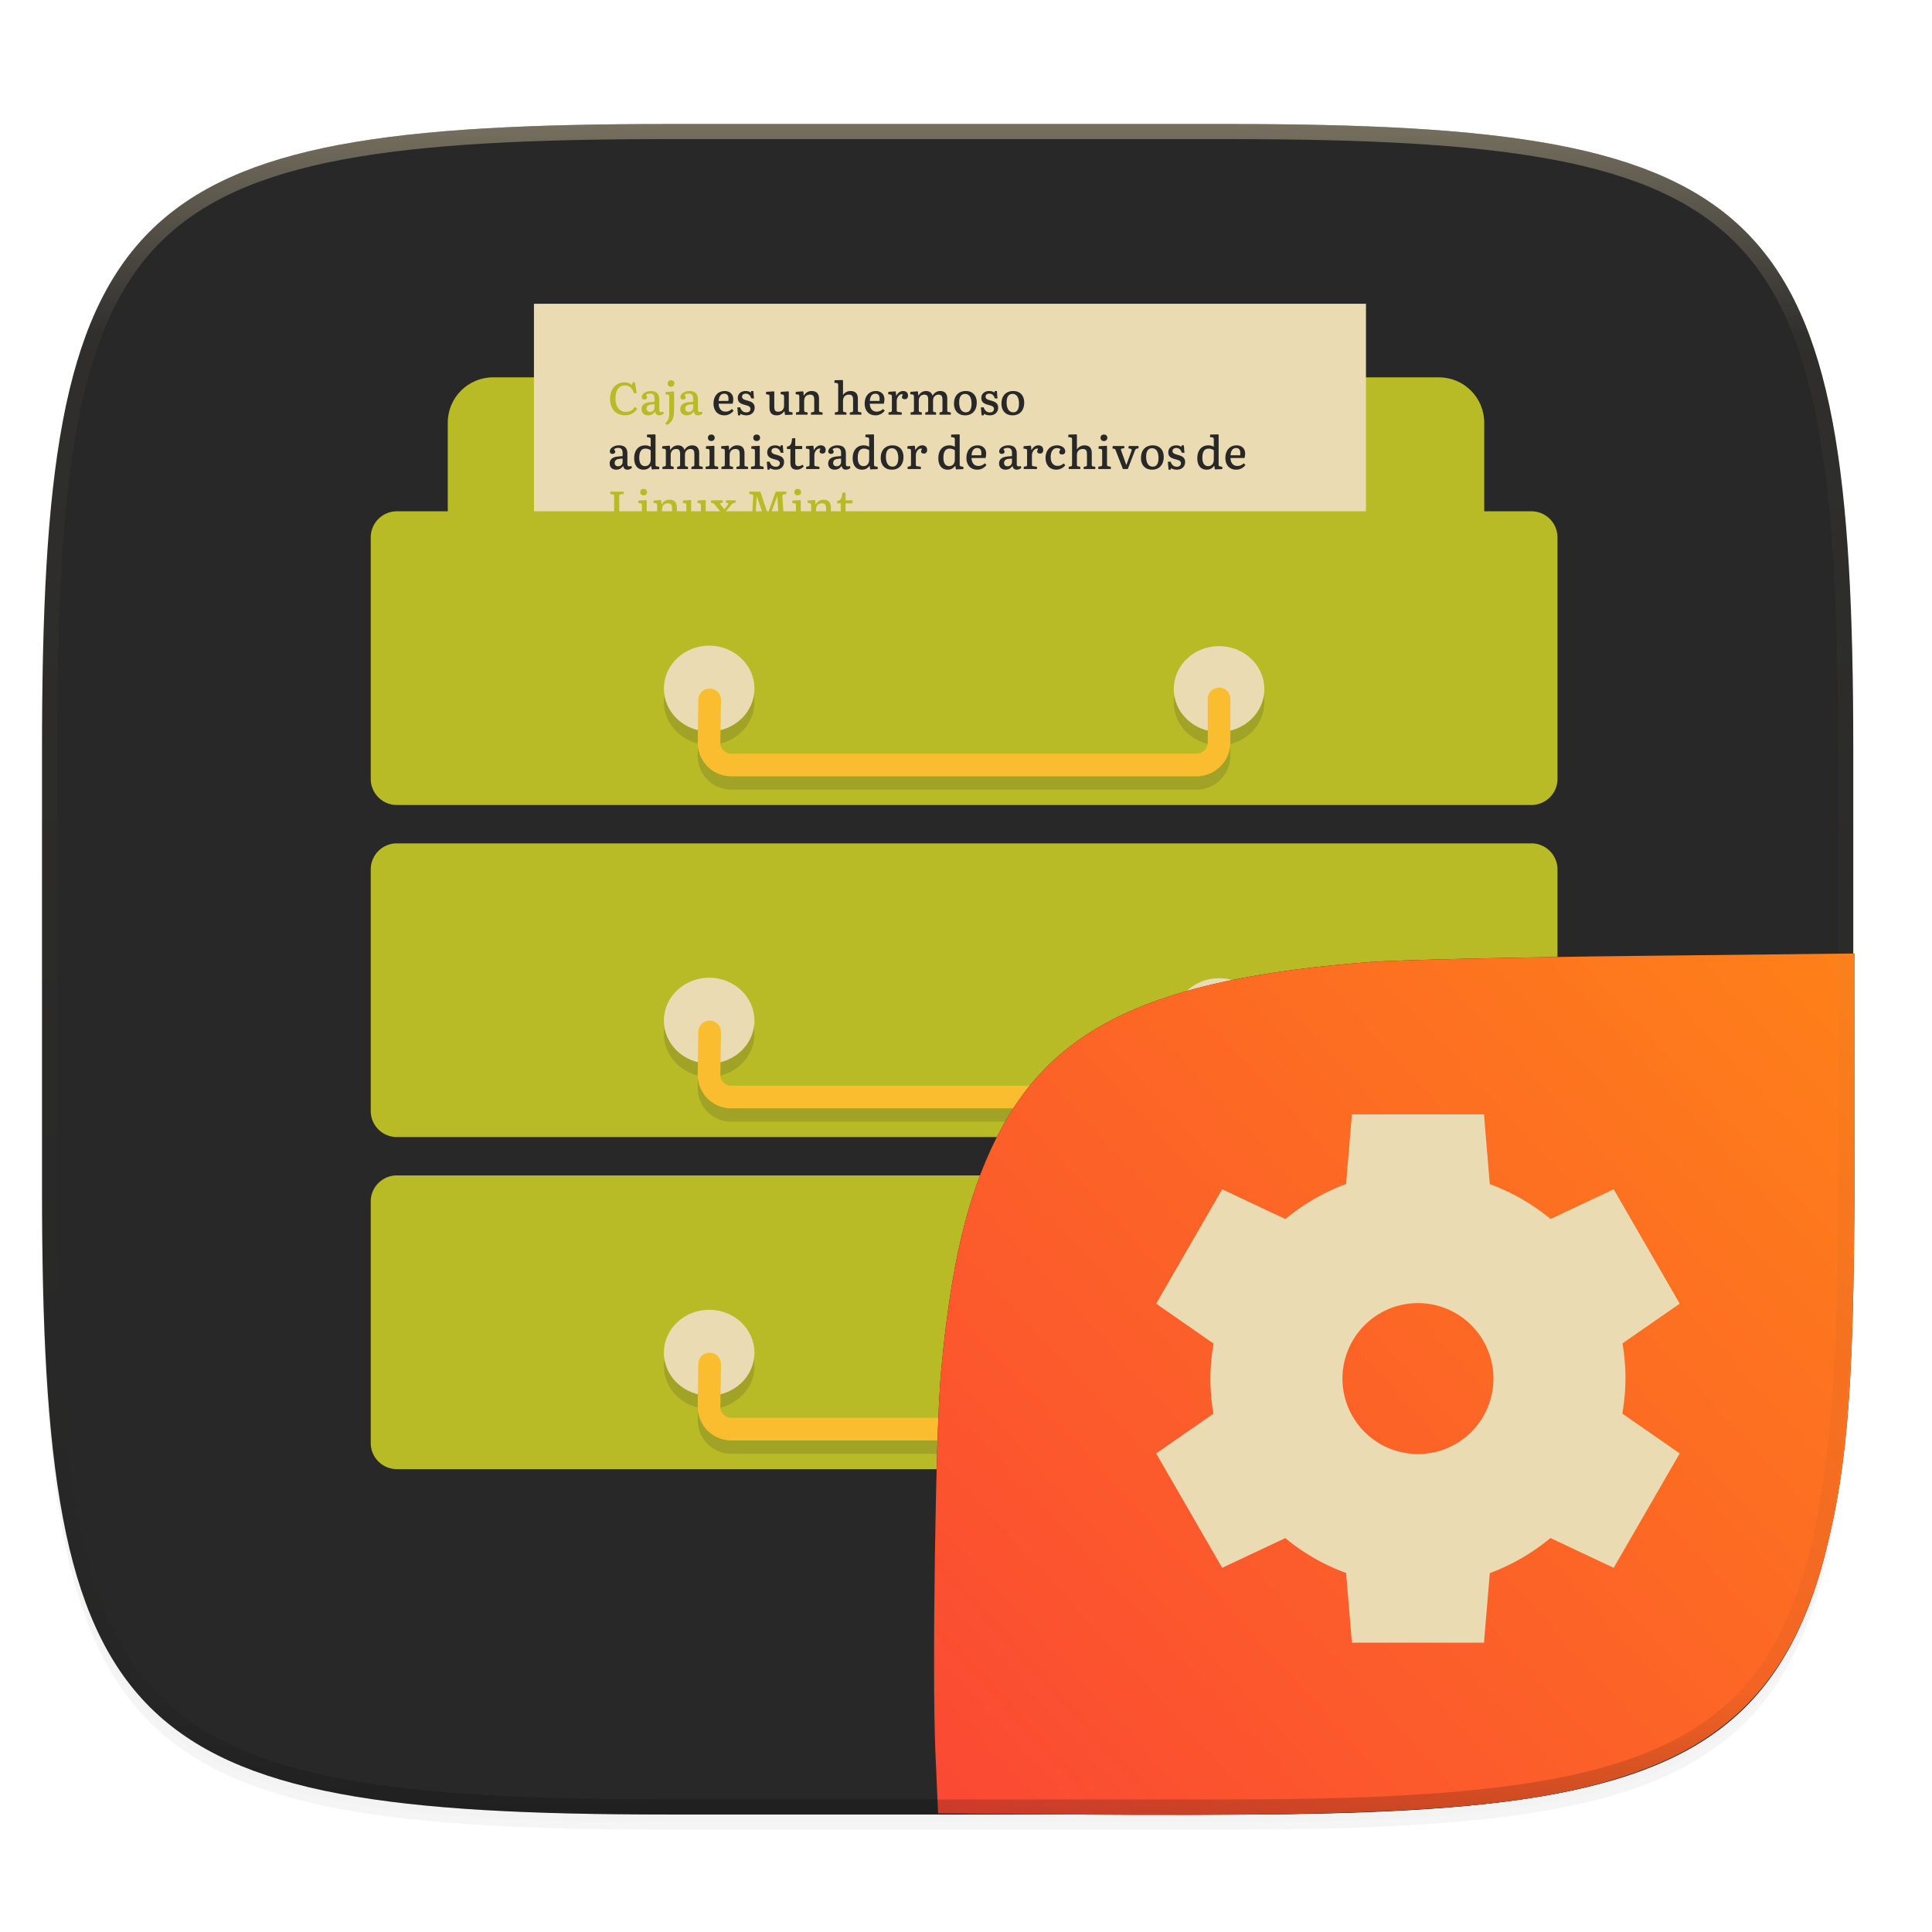 <svg xmlns="http://www.w3.org/2000/svg" xmlns:xlink="http://www.w3.org/1999/xlink" width="256" height="256" version="1.0" enable-background="new">
    <defs>
        <linearGradient id="c">
            <stop offset="0" stop-color="#fb4934"/>
            <stop offset="1" stop-color="#fe8019"/>
        </linearGradient>
        <linearGradient id="b">
            <stop offset="0" stop-color="#282828"/>
            <stop offset="1" stop-color="#282828"/>
        </linearGradient>
        <linearGradient id="l" x1="296" x2="296" y1="-212" y2="236" gradientUnits="userSpaceOnUse" xlink:href="#a"/>
        <linearGradient id="a">
            <stop offset="0" stop-color="#ebdbb2"/>
            <stop offset=".125" stop-color="#ebdbb2" stop-opacity=".098"/>
            <stop offset=".925" stop-opacity=".098"/>
            <stop offset="1" stop-opacity=".498"/>
        </linearGradient>
        <clipPath id="k" clipPathUnits="userSpaceOnUse">
            <path d="M361.938-212C507.235-212 528-191.287 528-46.125v116.25C528 215.286 507.235 236 361.937 236H214.063C68.766 236 48 215.286 48 70.125v-116.25C48-191.287 68.765-212 214.063-212z" fill="#b16286"/>
        </clipPath>
        <linearGradient id="f" x1="21.739" x2="232.594" y1="271.93" y2="73.646" gradientUnits="userSpaceOnUse" xlink:href="#b"/>
        <linearGradient id="j" x1="123.89" x2="244.549" y1="282.928" y2="172.102" gradientUnits="userSpaceOnUse" xlink:href="#c"/>
    </defs>
    <path d="M162.537 62.432c72.648 0 83.031 10.357 83.031 82.937v58.125c0 72.581-10.383 82.938-83.031 82.938H88.599c-72.648 0-83.031-10.357-83.031-82.938V145.37c0-72.58 10.383-82.937 83.031-82.937z" opacity=".2" filter="url(#d)" transform="translate(0 -44)"/>
    <path d="M162.537 61.432c72.648 0 83.031 10.357 83.031 82.937v58.125c0 72.581-10.383 82.938-83.031 82.938H88.599c-72.648 0-83.031-10.357-83.031-82.938V144.37c0-72.58 10.383-82.937 83.031-82.937z" opacity=".1" filter="url(#e)" transform="translate(0 -44)"/>
    <path d="M162.537 60.432c72.648 0 83.031 10.357 83.031 82.937v58.125c0 72.581-10.383 82.938-83.031 82.938H88.599c-72.648 0-83.031-10.357-83.031-82.938V143.37c0-72.58 10.383-82.937 83.031-82.937z" fill="url(#f)" transform="translate(0 -44)"/>
    <path style="isolation:isolate" d="M65.333 94h125.334c3.311 0 6 2.689 6 6v19.667c0 3.311-2.689 6-6 6H65.333c-3.311 0-6-2.689-6-6V100c0-3.311 2.689-6 6-6z" fill="#b8bb26" filter="url(#g)" transform="translate(0 -44)"/>
    <path d="M65.333 94h125.334c3.311 0 6 2.689 6 6v19.667c0 3.311-2.689 6-6 6H65.333c-3.311 0-6-2.689-6-6V100c0-3.311 2.689-6 6-6z" style="isolation:isolate" fill="none" filter="url(#g)" transform="translate(0 -44)"/>
    <path style="isolation:isolate" fill="#ebdbb2" d="M70.75 40.25H181V80H70.75z"/>
    <path d="M114.172 69.458c.282 0 .48-.18.48-.468 0-.288-.198-.462-.48-.462-.27 0-.468.18-.468.468 0 .288.198.462.468.462z" style="isolation:isolate" fill="#b8bb26"/>
    <path fill-rule="evenodd" d="M99.112 69.35h1.5v-.306l-.336-.054c-.174-.03-.192-.102-.186-.288l.168-2.934.006-.036 1.032 2.94h.618L103 65.726l.006.03.168 2.922c0 .192-.012.276-.18.306l-.366.06v.306h1.764v-.306l-.348-.054c-.174-.03-.192-.096-.192-.282l-.18-2.886c-.006-.18.012-.282.18-.306l.366-.06v-.306h-1.434l-1.032 2.868-.024.048-.978-2.916h-1.464v.306l.336.06c.174.03.198.096.192.282l-.18 2.898c-.012.18-.018.264-.186.294l-.336.054zm6.582-3.708c.27 0 .456-.18.456-.432 0-.258-.18-.432-.456-.432-.264 0-.444.18-.444.432 0 .258.18.432.444.432zm-.744 3.708h1.662v-.306l-.318-.06c-.168-.03-.186-.102-.186-.276v-2.406l-.072-.03-1.026.054-.042.318.282.042c.198.024.216.102.216.372v1.632c0 .18-.006.264-.18.294l-.336.054zm2.094 0h1.536v-.294l-.3-.066c-.132-.03-.15-.09-.15-.258v-1.218c0-.582.366-.822.768-.822.516 0 .564.324.564.75v1.314c0 .168-.024.222-.18.252l-.252.048v.294h1.536v-.3l-.282-.048c-.168-.03-.186-.084-.186-.246v-1.518c0-.552-.222-1.026-.984-1.026-.546 0-.87.336-1.032.618h-.018l-.042-.534-.072-.042-.918.066-.042.312.294.042c.186.03.204.102.204.372v1.662c0 .168 0 .258-.156.288l-.288.054zm5.19.084c.384 0 .708-.192.93-.42l-.156-.24c-.162.108-.336.192-.558.192-.294 0-.408-.174-.408-.498v-1.77h.918v-.402h-.918v-1.008l-.084-.036-.342.042c-.048.696-.198 1.032-.678 1.074v.33h.462v1.842c0 .552.234.894.834.894zm-31.38-.084h2.988l.156-1.302h-.366c-.222.726-.378.948-.948.948h-.636v-3.204c0-.186.024-.252.198-.282l.39-.054v-.306h-1.782v.306l.324.054c.186.036.198.096.198.282v2.892c0 .186-.012.276-.186.306l-.336.054zm4.428-3.708c.27 0 .456-.18.456-.432 0-.258-.18-.432-.456-.432-.264 0-.444.18-.444.432 0 .258.18.432.444.432zm-.744 3.708H86.2v-.306l-.318-.06c-.168-.03-.186-.102-.186-.276v-2.406l-.072-.03-1.026.054-.042.318.282.042c.198.024.216.102.216.372v1.632c0 .18-.006.264-.18.294l-.336.054zm2.094 0h1.536v-.294l-.3-.066c-.132-.03-.15-.09-.15-.258v-1.218c0-.582.366-.822.768-.822.516 0 .564.324.564.75v1.314c0 .168-.024.222-.18.252l-.252.048v.294h1.536v-.3l-.282-.048c-.168-.03-.186-.084-.186-.246v-1.518c0-.552-.222-1.026-.984-1.026-.546 0-.87.336-1.032.618h-.018l-.042-.534-.072-.042-.918.066-.042.312.294.042c.186.03.204.102.204.372v1.662c0 .168 0 .258-.156.288l-.288.054zm5.262.084c.51 0 .786-.258 1.008-.54h.018l.09.492.99-.036v-.306l-.3-.054c-.168-.03-.192-.096-.192-.282v-2.412l-.072-.042-.984.066-.042.312.258.042c.186.03.204.102.204.366v1.092c0 .576-.354.822-.756.822-.516 0-.534-.33-.534-.744v-1.914l-.072-.042-.996.066-.048.312.27.042c.192.03.21.108.21.366v1.374c0 .54.204 1.02.948 1.02zm2.316-.084h1.332v-.294l-.234-.06c-.174-.042-.144-.12-.042-.252l.474-.612.51.624c.12.15.108.234-.042.258l-.258.036v.3h1.65v-.312l-.216-.036c-.174-.036-.258-.114-.402-.288l-.78-.96.66-.828c.156-.198.24-.246.384-.276l.222-.048v-.306h-1.242l-.06.3.204.054c.174.042.174.102.042.27l-.42.564-.48-.588c-.114-.138-.126-.234.036-.258l.228-.042v-.3h-1.524l-.06.318.21.048c.162.042.222.102.354.264l.768.936-.708.876c-.174.186-.234.228-.384.264l-.222.048z" style="isolation:isolate" fill="#b8bb26"/>
    <path fill-rule="evenodd" d="M159.892 62.234c.54 0 .822-.282.984-.51h.018l.084.474.984-.036v-.306l-.288-.054c-.168-.03-.198-.084-.198-.27V57.62l-.066-.066-1.05.03-.036.324.264.042c.228.036.246.108.246.348v.906a1.419 1.419 0 0 0-.72-.192c-.906 0-1.464.66-1.464 1.704 0 .942.444 1.518 1.242 1.518zm.198-.468c-.552 0-.768-.474-.768-1.11 0-.744.234-1.212.816-1.212.222 0 .486.06.696.222v1.224c0 .642-.39.876-.744.876zm3.72.468c.576 0 .99-.312 1.218-.618l-.228-.228a1.165 1.165 0 0 1-.834.354c-.57 0-.894-.402-.918-1.05h1.854c.054-.192.084-.402.084-.594 0-.684-.48-1.086-1.128-1.086-.87 0-1.488.624-1.488 1.668 0 .858.474 1.554 1.44 1.554zm-.762-1.908c.042-.474.21-.96.738-.96.36 0 .564.21.564.672 0 .108-.006.21-.018.288zm-29.808 1.908c.426 0 .714-.18.924-.516.042.3.21.516.576.516.18 0 .42-.084.588-.24l-.066-.246c-.378.108-.534.024-.534-.222v-1.404c0-.882-.498-1.11-1.14-1.11-.624 0-1.188.36-1.188.798 0 .18.096.33.354.33.246 0 .36-.144.36-.282 0-.084-.09-.234-.15-.336.084-.084.288-.174.534-.174.378 0 .594.168.594.672v.42c-.24.012-.504.03-.744.066-.594.084-.966.372-.966.906 0 .6.444.822.858.822zm.264-.45c-.252 0-.462-.126-.462-.444 0-.234.126-.462.51-.522.144-.024.342-.048.54-.048v.42c0 .456-.348.594-.588.594zm2.148.366h1.752v-.3l-.516-.078c-.144-.024-.15-.09-.15-.258v-1.182c0-.54.438-1.02.816-.864-.096.186-.12.276-.12.354 0 .162.126.276.372.276.288 0 .426-.186.426-.486 0-.408-.288-.6-.648-.6-.48 0-.744.348-.9.618h-.018l-.054-.534-.072-.042-.9.066-.042.318.294.042c.186.03.204.102.204.372v1.65c0 .168-.006.258-.156.288l-.288.054zm4.32.084a1.5 1.5 0 0 0 1.182-.594l-.216-.234a1.144 1.144 0 0 1-.804.324c-.552 0-.912-.42-.912-1.176 0-.696.312-1.176.804-1.176.186 0 .33.024.504.138-.126.21-.174.312-.174.402 0 .192.15.3.378.3.282 0 .414-.186.414-.408 0-.426-.42-.798-1.098-.798-.894 0-1.506.642-1.506 1.668 0 .87.486 1.554 1.428 1.554zm1.638-.084h1.536v-.294l-.3-.066c-.132-.03-.15-.09-.15-.258v-1.218c0-.582.372-.822.768-.822.516 0 .564.324.564.75v1.314c0 .168-.024.222-.18.252l-.252.048v.294h1.536v-.3l-.282-.048c-.168-.03-.186-.084-.186-.246v-1.518c0-.552-.222-1.026-.978-1.026-.492 0-.84.288-.99.546V57.62l-.066-.066-1.05.03-.042.324.27.042c.222.036.246.096.246.342v3.216c0 .168-.006.258-.162.288l-.282.054zm4.662-3.708c.27 0 .456-.18.456-.432 0-.258-.18-.432-.456-.432-.264 0-.444.18-.444.432 0 .258.18.432.444.432zm-.744 3.708h1.662v-.306l-.318-.06c-.168-.03-.186-.102-.186-.276v-2.406l-.072-.03-1.026.054-.042.318.282.042c.198.024.216.102.216.372v1.632c0 .18-.006.264-.18.294l-.336.054zm3.264 0h.648l.918-2.376c.09-.234.126-.294.276-.324l.222-.048v-.306h-1.284l-.06.3.264.06c.174.042.21.12.138.324l-.654 1.806h-.03l-.654-1.848c-.078-.21-.048-.276.114-.3l.288-.042v-.3h-1.524l-.06.318.21.048c.168.042.186.096.264.306zm3.876.084c.888 0 1.53-.6 1.53-1.692 0-1.014-.63-1.53-1.446-1.53-.822 0-1.566.48-1.566 1.686 0 .876.504 1.536 1.482 1.536zm.084-.402c-.576 0-.882-.504-.882-1.32 0-.792.318-1.116.786-1.116.522 0 .852.45.852 1.29 0 .756-.27 1.146-.756 1.146zm2.088.402h.27l.066-.204c.144.096.39.204.756.204.744 0 1.104-.492 1.104-1.008 0-1.2-1.668-.744-1.668-1.458 0-.264.192-.408.51-.408.312 0 .606.21.696.618l.372.03-.078-.996h-.282l-.048.204c-.144-.12-.414-.204-.666-.204-.684 0-1.068.396-1.068.93 0 1.176 1.674.702 1.674 1.434 0 .306-.222.468-.534.468-.306 0-.642-.126-.834-.678l-.366.024zm-29.262 0c.54 0 .822-.282.984-.51h.018l.084.474.984-.036v-.306l-.288-.054c-.168-.03-.198-.084-.198-.27V57.62l-.066-.066-1.05.03-.036.324.264.042c.228.036.246.108.246.348v.906a1.419 1.419 0 0 0-.72-.192c-.906 0-1.464.66-1.464 1.704 0 .942.444 1.518 1.242 1.518zm.198-.468c-.552 0-.768-.474-.768-1.11 0-.744.234-1.212.816-1.212.222 0 .486.06.696.222v1.224c0 .642-.39.876-.744.876zm3.72.468c.576 0 .99-.312 1.218-.618l-.228-.228a1.165 1.165 0 0 1-.834.354c-.57 0-.894-.402-.918-1.05h1.854c.054-.192.084-.402.084-.594 0-.684-.48-1.086-1.128-1.086-.87 0-1.488.624-1.488 1.668 0 .858.474 1.554 1.44 1.554zm-.762-1.908c.042-.474.21-.96.738-.96.36 0 .564.21.564.672 0 .108-.006.21-.018.288zm-47.088 1.908c.426 0 .714-.18.924-.516.042.3.21.516.576.516.18 0 .42-.084.588-.24l-.066-.246c-.378.108-.534.024-.534-.222v-1.404c0-.882-.498-1.11-1.14-1.11-.624 0-1.188.36-1.188.798 0 .18.096.33.354.33.246 0 .36-.144.36-.282 0-.084-.09-.234-.15-.336.084-.084.288-.174.534-.174.378 0 .594.168.594.672v.42c-.24.012-.504.03-.744.066-.594.084-.966.372-.966.906 0 .6.444.822.858.822zm.264-.45c-.252 0-.462-.126-.462-.444 0-.234.126-.462.51-.522.144-.024.342-.048.54-.048v.42c0 .456-.348.594-.588.594zm3.366.45c.54 0 .822-.282.984-.51h.018l.084.474.984-.036v-.306l-.288-.054c-.168-.03-.198-.084-.198-.27V57.62l-.066-.066-1.05.03-.036.324.264.042c.228.036.246.108.246.348v.906a1.419 1.419 0 0 0-.72-.192c-.906 0-1.464.66-1.464 1.704 0 .942.444 1.518 1.242 1.518zm.198-.468c-.552 0-.768-.474-.768-1.11 0-.744.234-1.212.816-1.212.222 0 .486.06.696.222v1.224c0 .642-.39.876-.744.876zm2.31.384h1.488v-.294l-.252-.066c-.132-.03-.15-.084-.15-.258v-1.218c0-.588.366-.822.726-.822.474 0 .522.324.522.75v1.314c0 .168-.024.222-.174.252l-.216.048v.294h1.434v-.294l-.258-.066c-.132-.03-.144-.084-.144-.258v-1.248c0-.57.384-.792.72-.792.474 0 .528.324.528.75v1.308c0 .174-.03.222-.174.252l-.216.054v.294h1.494v-.3l-.282-.048c-.168-.03-.186-.084-.186-.246v-1.518c0-.522-.204-1.026-.942-1.026-.498 0-.852.318-1.002.624-.108-.36-.366-.624-.882-.624-.504 0-.84.336-.996.618h-.018l-.042-.534-.072-.042-.918.066-.042.312.294.042c.186.03.204.102.204.372v1.662c0 .168 0 .258-.156.288l-.288.054zm6.462-3.708c.27 0 .456-.18.456-.432 0-.258-.18-.432-.456-.432-.264 0-.444.18-.444.432 0 .258.18.432.444.432zm-.744 3.708h1.662v-.306l-.318-.06c-.168-.03-.186-.102-.186-.276v-2.406l-.072-.03-1.026.054-.042.318.282.042c.198.024.216.102.216.372v1.632c0 .18-.006.264-.18.294l-.336.054zm2.094 0h1.536v-.294l-.3-.066c-.132-.03-.15-.09-.15-.258v-1.218c0-.582.366-.822.768-.822.516 0 .564.324.564.75v1.314c0 .168-.024.222-.18.252l-.252.048v.294h1.536v-.3l-.282-.048c-.168-.03-.186-.084-.186-.246v-1.518c0-.552-.222-1.026-.984-1.026-.546 0-.87.336-1.032.618h-.018l-.042-.534-.072-.042-.918.066-.042.312.294.042c.186.03.204.102.204.372v1.662c0 .168 0 .258-.156.288l-.288.054zm4.662-3.708c.27 0 .456-.18.456-.432 0-.258-.18-.432-.456-.432-.264 0-.444.18-.444.432 0 .258.18.432.444.432zm-.744 3.708h1.662v-.306l-.318-.06c-.168-.03-.186-.102-.186-.276v-2.406l-.072-.03-1.026.054-.042.318.282.042c.198.024.216.102.216.372v1.632c0 .18-.006.264-.18.294l-.336.054zm2.184.084h.27l.066-.204c.144.096.39.204.756.204.744 0 1.104-.492 1.104-1.008 0-1.2-1.668-.744-1.668-1.458 0-.264.192-.408.51-.408.312 0 .606.21.696.618l.372.03-.078-.996h-.282l-.048.204c-.144-.12-.414-.204-.666-.204-.684 0-1.068.396-1.068.93 0 1.176 1.674.702 1.674 1.434 0 .306-.222.468-.534.468-.306 0-.642-.126-.834-.678l-.366.024zm3.87 0c.384 0 .708-.192.93-.42l-.156-.24c-.162.108-.336.192-.558.192-.294 0-.408-.174-.408-.498v-1.77h.918v-.402h-.918v-1.008l-.084-.036-.342.042c-.048.696-.198 1.032-.678 1.074v.33h.462v1.842c0 .552.234.894.834.894zm1.254-.084h1.752v-.3l-.516-.078c-.144-.024-.15-.09-.15-.258v-1.182c0-.54.438-1.02.816-.864-.096.186-.12.276-.12.354 0 .162.126.276.372.276.288 0 .426-.186.426-.486 0-.408-.288-.6-.648-.6-.48 0-.744.348-.9.618h-.018l-.054-.534-.072-.042-.9.066-.042.318.294.042c.186.03.204.102.204.372v1.65c0 .168-.006.258-.156.288l-.288.054zm3.774.084c.426 0 .714-.18.924-.516.042.3.21.516.576.516.18 0 .42-.084.588-.24l-.066-.246c-.378.108-.534.024-.534-.222v-1.404c0-.882-.498-1.11-1.14-1.11-.624 0-1.188.36-1.188.798 0 .18.096.33.354.33.246 0 .36-.144.36-.282 0-.084-.09-.234-.15-.336.084-.084.288-.174.534-.174.378 0 .594.168.594.672v.42c-.24.012-.504.03-.744.066-.594.084-.966.372-.966.906 0 .6.444.822.858.822zm.264-.45c-.252 0-.462-.126-.462-.444 0-.234.126-.462.51-.522.144-.024.342-.048.54-.048v.42c0 .456-.348.594-.588.594zm3.366.45c.54 0 .822-.282.984-.51h.018l.084.474.984-.036v-.306l-.288-.054c-.168-.03-.198-.084-.198-.27V57.62l-.066-.066-1.05.03-.036.324.264.042c.228.036.246.108.246.348v.906a1.419 1.419 0 0 0-.72-.192c-.906 0-1.464.66-1.464 1.704 0 .942.444 1.518 1.242 1.518zm.198-.468c-.552 0-.768-.474-.768-1.11 0-.744.234-1.212.816-1.212.222 0 .486.06.696.222v1.224c0 .642-.39.876-.744.876zm3.762.468c.888 0 1.53-.6 1.53-1.692 0-1.014-.63-1.53-1.446-1.53-.822 0-1.566.48-1.566 1.686 0 .876.504 1.536 1.482 1.536zm.084-.402c-.576 0-.882-.504-.882-1.32 0-.792.318-1.116.786-1.116.522 0 .852.45.852 1.29 0 .756-.27 1.146-.756 1.146zm1.998.318h1.752v-.3l-.516-.078c-.144-.024-.15-.09-.15-.258v-1.182c0-.54.438-1.02.816-.864-.096.186-.12.276-.12.354 0 .162.126.276.372.276.288 0 .426-.186.426-.486 0-.408-.288-.6-.648-.6-.48 0-.744.348-.9.618h-.018l-.054-.534-.072-.042-.9.066-.042.318.294.042c.186.03.204.102.204.372v1.65c0 .168-.006.258-.156.288l-.288.054zm-9.648-7.2h1.536v-.294l-.3-.066c-.132-.03-.15-.09-.15-.258v-1.218c0-.582.372-.822.768-.822.516 0 .564.324.564.75v1.314c0 .168-.024.222-.18.252l-.252.048v.294h1.536v-.3l-.282-.048c-.168-.03-.186-.084-.186-.246v-1.518c0-.552-.222-1.026-.978-1.026-.492 0-.84.288-.99.546V50.42l-.066-.066-1.05.03-.042.324.27.042c.222.036.246.096.246.342v3.216c0 .168-.006.258-.162.288l-.282.054zm5.394.084c.576 0 .99-.312 1.218-.618l-.228-.228a1.165 1.165 0 0 1-.834.354c-.57 0-.894-.402-.918-1.05h1.854c.054-.192.084-.402.084-.594 0-.684-.48-1.086-1.128-1.086-.87 0-1.488.624-1.488 1.668 0 .858.474 1.554 1.44 1.554zm-.762-1.908c.042-.474.21-.96.738-.96.36 0 .564.21.564.672 0 .108-.006.21-.018.288zm2.484 1.824h1.752v-.3l-.516-.078c-.144-.024-.15-.09-.15-.258v-1.182c0-.54.438-1.02.816-.864-.096.186-.12.276-.12.354 0 .162.126.276.372.276.288 0 .426-.186.426-.486 0-.408-.288-.6-.648-.6-.48 0-.744.348-.9.618h-.018l-.054-.534-.072-.042-.9.066-.042.318.294.042c.186.03.204.102.204.372v1.65c0 .168-.006.258-.156.288l-.288.054zm2.922 0h1.488v-.294l-.252-.066c-.132-.03-.15-.084-.15-.258v-1.218c0-.588.366-.822.726-.822.474 0 .522.324.522.75v1.314c0 .168-.024.222-.174.252l-.216.048v.294h1.434v-.294l-.258-.066c-.132-.03-.144-.084-.144-.258v-1.248c0-.57.384-.792.72-.792.474 0 .528.324.528.75v1.308c0 .174-.03.222-.174.252l-.216.054v.294h1.494v-.3l-.282-.048c-.168-.03-.186-.084-.186-.246v-1.518c0-.522-.204-1.026-.942-1.026-.498 0-.852.318-1.002.624-.108-.36-.366-.624-.882-.624-.504 0-.84.336-.996.618h-.018l-.042-.534-.072-.042-.918.066-.042.312.294.042c.186.03.204.102.204.372v1.662c0 .168 0 .258-.156.288l-.288.054zm7.236.084c.888 0 1.53-.6 1.53-1.692 0-1.014-.63-1.53-1.446-1.53-.822 0-1.566.48-1.566 1.686 0 .876.504 1.536 1.482 1.536zm.084-.402c-.576 0-.882-.504-.882-1.32 0-.792.318-1.116.786-1.116.522 0 .852.45.852 1.29 0 .756-.27 1.146-.756 1.146zm2.088.402h.27l.066-.204c.144.096.39.204.756.204.744 0 1.104-.492 1.104-1.008 0-1.2-1.668-.744-1.668-1.458 0-.264.192-.408.51-.408.312 0 .606.21.696.618l.372.03-.078-.996h-.282l-.048.204c-.144-.12-.414-.204-.666-.204-.684 0-1.068.396-1.068.93 0 1.176 1.674.702 1.674 1.434 0 .306-.222.468-.534.468-.306 0-.642-.126-.834-.678l-.366.024zm4.116 0c.888 0 1.53-.6 1.53-1.692 0-1.014-.63-1.53-1.446-1.53-.822 0-1.566.48-1.566 1.686 0 .876.504 1.536 1.482 1.536zm.084-.402c-.576 0-.882-.504-.882-1.32 0-.792.318-1.116.786-1.116.522 0 .852.45.852 1.29 0 .756-.27 1.146-.756 1.146zm-31.356.402c.51 0 .786-.258 1.008-.54h.018l.09.492.99-.036v-.306l-.3-.054c-.168-.03-.192-.096-.192-.282v-2.412l-.072-.042-.984.066-.042.312.258.042c.186.03.204.102.204.366v1.092c0 .576-.354.822-.756.822-.516 0-.534-.33-.534-.744v-1.914l-.072-.042-.996.066-.048.312.27.042c.192.03.21.108.21.366v1.374c0 .54.204 1.02.948 1.02zm2.562-.084h1.536v-.294l-.3-.066c-.132-.03-.15-.09-.15-.258v-1.218c0-.582.366-.822.768-.822.516 0 .564.324.564.75v1.314c0 .168-.024.222-.18.252l-.252.048v.294h1.536v-.3l-.282-.048c-.168-.03-.186-.084-.186-.246v-1.518c0-.552-.222-1.026-.984-1.026-.546 0-.87.336-1.032.618h-.018l-.042-.534-.072-.042-.918.066-.042.312.294.042c.186.03.204.102.204.372v1.662c0 .168 0 .258-.156.288l-.288.054zm-9.486.084c.576 0 .99-.312 1.218-.618l-.228-.228a1.165 1.165 0 0 1-.834.354c-.57 0-.894-.402-.918-1.05h1.854c.054-.192.084-.402.084-.594 0-.684-.48-1.086-1.128-1.086-.87 0-1.488.624-1.488 1.668 0 .858.474 1.554 1.44 1.554zm-.762-1.908c.042-.474.21-.96.738-.96.36 0 .564.21.564.672 0 .108-.006.21-.018.288zm2.574 1.908h.27l.066-.204c.144.096.39.204.756.204.744 0 1.104-.492 1.104-1.008 0-1.2-1.668-.744-1.668-1.458 0-.264.192-.408.51-.408.312 0 .606.21.696.618l.372.03-.078-.996h-.282l-.048.204c-.144-.12-.414-.204-.666-.204-.684 0-1.068.396-1.068.93 0 1.176 1.674.702 1.674 1.434 0 .306-.222.468-.534.468-.306 0-.642-.126-.834-.678l-.366.024z" style="isolation:isolate" fill="#282828"/>
    <path fill-rule="evenodd" d="M82.858 55.034c.816 0 1.32-.474 1.578-.888l-.3-.228c-.288.396-.63.66-1.2.66-.864 0-1.38-.738-1.38-1.734 0-1.098.402-1.764 1.236-1.764.636 0 .996.342 1.218 1.056l.354-.078-.234-1.404h-.306l-.06.384c-.168-.168-.468-.372-1.008-.372-1.122 0-1.92.834-1.92 2.196 0 1.194.66 2.172 2.022 2.172zm3.012 0c.426 0 .714-.18.924-.516.042.3.21.516.576.516.18 0 .42-.084.588-.24l-.066-.246c-.378.108-.534.024-.534-.222v-1.404c0-.882-.498-1.11-1.14-1.11-.624 0-1.188.36-1.188.798 0 .18.096.33.354.33.246 0 .36-.144.36-.282 0-.084-.09-.234-.15-.336.084-.084.288-.174.534-.174.378 0 .594.168.594.672v.42c-.24.012-.504.03-.744.066-.594.084-.966.372-.966.906 0 .6.444.822.858.822zm.264-.45c-.252 0-.462-.126-.462-.444 0-.234.126-.462.51-.522.144-.024.342-.048.54-.048v.42c0 .456-.348.594-.588.594zm2.772-3.342c.27 0 .456-.18.456-.438s-.186-.426-.456-.426c-.258 0-.444.174-.444.438 0 .252.186.426.444.426zm-.546 5.082c.684-.372.96-.852.96-1.944v-2.478l-.072-.03-1.026.054-.042.318.288.042c.198.024.21.102.21.372v2.106c0 .582-.12.978-.522 1.296zm2.634-1.29c.426 0 .714-.18.924-.516.042.3.21.516.576.516.18 0 .42-.084.588-.24l-.066-.246c-.378.108-.534.024-.534-.222v-1.404c0-.882-.498-1.11-1.14-1.11-.624 0-1.188.36-1.188.798 0 .18.096.33.354.33.246 0 .36-.144.36-.282 0-.084-.09-.234-.15-.336.084-.084.288-.174.534-.174.378 0 .594.168.594.672v.42c-.24.012-.504.03-.744.066-.594.084-.966.372-.966.906 0 .6.444.822.858.822zm.264-.45c-.252 0-.462-.126-.462-.444 0-.234.126-.462.51-.522.144-.024.342-.048.54-.048v.42c0 .456-.348.594-.588.594z" style="isolation:isolate" fill="#b8bb26"/>
    <path style="isolation:isolate" d="M52.58 155.75h150.34a3.456 3.456 0 0 1 3.455 3.455v32.006a3.457 3.457 0 0 1-3.455 3.456H52.58a3.457 3.457 0 0 1-3.455-3.456v-32.006a3.456 3.456 0 0 1 3.455-3.455z" fill="#b8bb26"/>
    <path d="M93.969 131.325a6 5.688 0 0 0-6 5.688 6 5.688 0 0 0 4.506 5.5l-.024 1.605V144.177c0 1.19.471 2.32 1.301 3.16.84.83 1.968 1.3 3.158 1.3h61.621c1.19 0 2.34-.47 3.18-1.32a4.47 4.47 0 0 0 1.32-3.18v-1.558a6 5.688 0 0 0 4.5-5.504 6 5.688 0 0 0-6-5.69 6 5.688 0 0 0-6 5.69 6 5.688 0 0 0 4.5 5.5v1.563a1.5 1.5 0 0 1-1.5 1.5H96.901c-.38 0-.75-.15-1.02-.42-.28-.28-.43-.651-.43-1.031v-.03l.024-1.642a6 5.688 0 0 0 4.494-5.502 6 5.688 0 0 0-6-5.688z" style="isolation:isolate" opacity=".4" fill="#282828" filter="url(#h)" transform="translate(0 44)"/>
    <g transform="translate(0 44)">
        <ellipse cx="93.969" cy="135.24" rx="6" ry="5.688" vector-effect="non-scaling-stroke" style="isolation:isolate" fill="#ebdbb2"/>
        <ellipse cx="161.531" cy="135.302" rx="6" ry="5.688" vector-effect="non-scaling-stroke" style="isolation:isolate" fill="#ebdbb2"/>
        <path d="M160.031 136.615a1.499 1.499 0 0 1 2.56-1.06c.28.28.44.66.44 1.06v5.75c0 1.19-.47 2.34-1.32 3.18-.84.85-1.99 1.32-3.18 1.32h-61.62a4.49 4.49 0 0 1-3.16-1.3 4.49 4.49 0 0 1-1.3-3.16V142.345l.08-5.63c.01-.39.17-.77.45-1.05.29-.28.67-.43 1.07-.42.4 0 .78.16 1.06.45.27.29.43.67.42 1.07l-.08 5.62v.03a1.454 1.454 0 0 0 1.45 1.45H158.531a1.499 1.499 0 0 0 1.5-1.5z" style="isolation:isolate" fill="#fabd2f"/>
    </g>
    <g>
        <path d="M52.58 111.75h150.34a3.456 3.456 0 0 1 3.455 3.455v32.006a3.457 3.457 0 0 1-3.455 3.456H52.58a3.457 3.457 0 0 1-3.455-3.456v-32.006a3.456 3.456 0 0 1 3.455-3.455z" style="isolation:isolate" fill="#b8bb26"/>
        <path style="isolation:isolate" d="M93.969 131.325a6 5.688 0 0 0-6 5.688 6 5.688 0 0 0 4.506 5.5l-.024 1.605V144.177c0 1.19.471 2.32 1.301 3.16.84.83 1.968 1.3 3.158 1.3h61.621c1.19 0 2.34-.47 3.18-1.32a4.47 4.47 0 0 0 1.32-3.18v-1.558a6 5.688 0 0 0 4.5-5.504 6 5.688 0 0 0-6-5.69 6 5.688 0 0 0-6 5.69 6 5.688 0 0 0 4.5 5.5v1.563a1.5 1.5 0 0 1-1.5 1.5H96.901c-.38 0-.75-.15-1.02-.42-.28-.28-.43-.651-.43-1.031v-.03l.024-1.642a6 5.688 0 0 0 4.494-5.502 6 5.688 0 0 0-6-5.688z" opacity=".4" fill="#282828" filter="url(#h)"/>
        <g>
            <ellipse style="isolation:isolate" cx="93.969" cy="135.24" rx="6" ry="5.688" vector-effect="non-scaling-stroke" fill="#ebdbb2"/>
            <ellipse style="isolation:isolate" cx="161.531" cy="135.302" rx="6" ry="5.688" vector-effect="non-scaling-stroke" fill="#ebdbb2"/>
            <path style="isolation:isolate" d="M160.031 136.615a1.499 1.499 0 0 1 2.56-1.06c.28.28.44.66.44 1.06v5.75c0 1.19-.47 2.34-1.32 3.18-.84.85-1.99 1.32-3.18 1.32h-61.62a4.49 4.49 0 0 1-3.16-1.3 4.49 4.49 0 0 1-1.3-3.16V142.345l.08-5.63c.01-.39.17-.77.45-1.05.29-.28.67-.43 1.07-.42.4 0 .78.16 1.06.45.27.29.43.67.42 1.07l-.08 5.62v.03a1.454 1.454 0 0 0 1.45 1.45H158.531a1.499 1.499 0 0 0 1.5-1.5z" fill="#fabd2f"/>
        </g>
    </g>
    <g>
        <path style="isolation:isolate" d="M52.58 67.75h150.34a3.456 3.456 0 0 1 3.455 3.455v32.006a3.457 3.457 0 0 1-3.455 3.456H52.58a3.457 3.457 0 0 1-3.455-3.456V71.205a3.456 3.456 0 0 1 3.455-3.455z" fill="#b8bb26"/>
        <path d="M93.969 131.325a6 5.688 0 0 0-6 5.688 6 5.688 0 0 0 4.506 5.5l-.024 1.605V144.177c0 1.19.471 2.32 1.301 3.16.84.83 1.968 1.3 3.158 1.3h61.621c1.19 0 2.34-.47 3.18-1.32a4.47 4.47 0 0 0 1.32-3.18v-1.558a6 5.688 0 0 0 4.5-5.504 6 5.688 0 0 0-6-5.69 6 5.688 0 0 0-6 5.69 6 5.688 0 0 0 4.5 5.5v1.563a1.5 1.5 0 0 1-1.5 1.5H96.901c-.38 0-.75-.15-1.02-.42-.28-.28-.43-.651-.43-1.031v-.03l.024-1.642a6 5.688 0 0 0 4.494-5.502 6 5.688 0 0 0-6-5.688z" style="isolation:isolate" opacity=".4" fill="#282828" filter="url(#h)" transform="translate(0 -44)"/>
        <g transform="translate(0 -44)">
            <ellipse cx="93.969" cy="135.24" rx="6" ry="5.688" vector-effect="non-scaling-stroke" style="isolation:isolate" fill="#ebdbb2"/>
            <ellipse cx="161.531" cy="135.302" rx="6" ry="5.688" vector-effect="non-scaling-stroke" style="isolation:isolate" fill="#ebdbb2"/>
            <path d="M160.031 136.615a1.499 1.499 0 0 1 2.56-1.06c.28.28.44.66.44 1.06v5.75c0 1.19-.47 2.34-1.32 3.18-.84.85-1.99 1.32-3.18 1.32h-61.62a4.49 4.49 0 0 1-3.16-1.3 4.49 4.49 0 0 1-1.3-3.16V142.345l.08-5.63c.01-.39.17-.77.45-1.05.29-.28.67-.43 1.07-.42.4 0 .78.16 1.06.45.27.29.43.67.42 1.07l-.08 5.62v.03a1.454 1.454 0 0 0 1.45 1.45H158.531a1.499 1.499 0 0 0 1.5-1.5z" style="isolation:isolate" fill="#fabd2f"/>
        </g>
    </g>
    <path style="isolation:isolate" d="M142.051 284.428l-17.746-.138-.36-8.106c-.448-10.088.023-42.429.732-50.237 1.285-14.148 3.44-23.312 7.313-31.086 7.396-14.848 20.832-21.186 49.6-23.396 3.462-.266 19.315-.628 35.23-.804l28.935-.32-.007 24.171c-.01 32.191-.766 42.965-3.877 55.283-3.855 15.266-11.505 24.176-24.854 28.947-13.4 4.789-29.85 6.037-74.965 5.686z" fill="#282828" filter="url(#i)" transform="translate(0 -44)"/>
    <path d="M142.051 284.428l-17.746-.138-.36-8.106c-.448-10.088.023-42.429.732-50.237 1.285-14.148 3.44-23.312 7.313-31.086 7.396-14.848 20.832-21.186 49.6-23.396 3.462-.266 19.315-.628 35.23-.804l28.935-.32-.007 24.171c-.01 32.191-.766 42.965-3.877 55.283-3.855 15.266-11.505 24.176-24.854 28.947-13.4 4.789-29.85 6.037-74.965 5.686z" style="isolation:isolate" fill="url(#j)" transform="translate(0 -44)"/>
    <path style="isolation:isolate" d="M179.135 147.667l-.772 9.219a27.488 27.488 0 0 0-8.037 4.648l-8.378-3.945-8.75 15.155 7.607 5.283a27.548 27.548 0 0 0-.42 4.639c.001 1.561.135 3.119.4 4.658l-7.588 5.263 8.75 15.156 8.359-3.936a27.464 27.464 0 0 0 8.057 4.619l.771 9.238h17.5l.771-9.218a27.488 27.488 0 0 0 8.037-4.649l8.379 3.945 8.75-15.155-7.607-5.283c.27-1.532.411-3.083.42-4.639a27.552 27.552 0 0 0-.4-4.658l7.587-5.263-8.749-15.156-8.36 3.936a27.482 27.482 0 0 0-8.058-4.62l-.77-9.24h-17.499zm8.75 25a9.997 9.997 0 0 1 10.001 10.001c0 2.652-1.054 5.196-2.929 7.072a10.005 10.005 0 0 1-14.144 0 9.997 9.997 0 0 1-2.929-7.072 9.993 9.993 0 0 1 2.929-7.072 9.993 9.993 0 0 1 7.072-2.929z" fill="#ebdbb2"/>
    <path d="M361.938-212C507.235-212 528-191.287 528-46.125v116.25C528 215.286 507.235 236 361.937 236H214.063C68.766 236 48 215.286 48 70.125v-116.25C48-191.287 68.765-212 214.063-212z" clip-path="url(#k)" transform="matrix(.5 0 0 .5 -18.432 122.432)" opacity=".4" fill="none" stroke="url(#l)" stroke-width="8" stroke-linecap="round" stroke-linejoin="round"/>
</svg>
